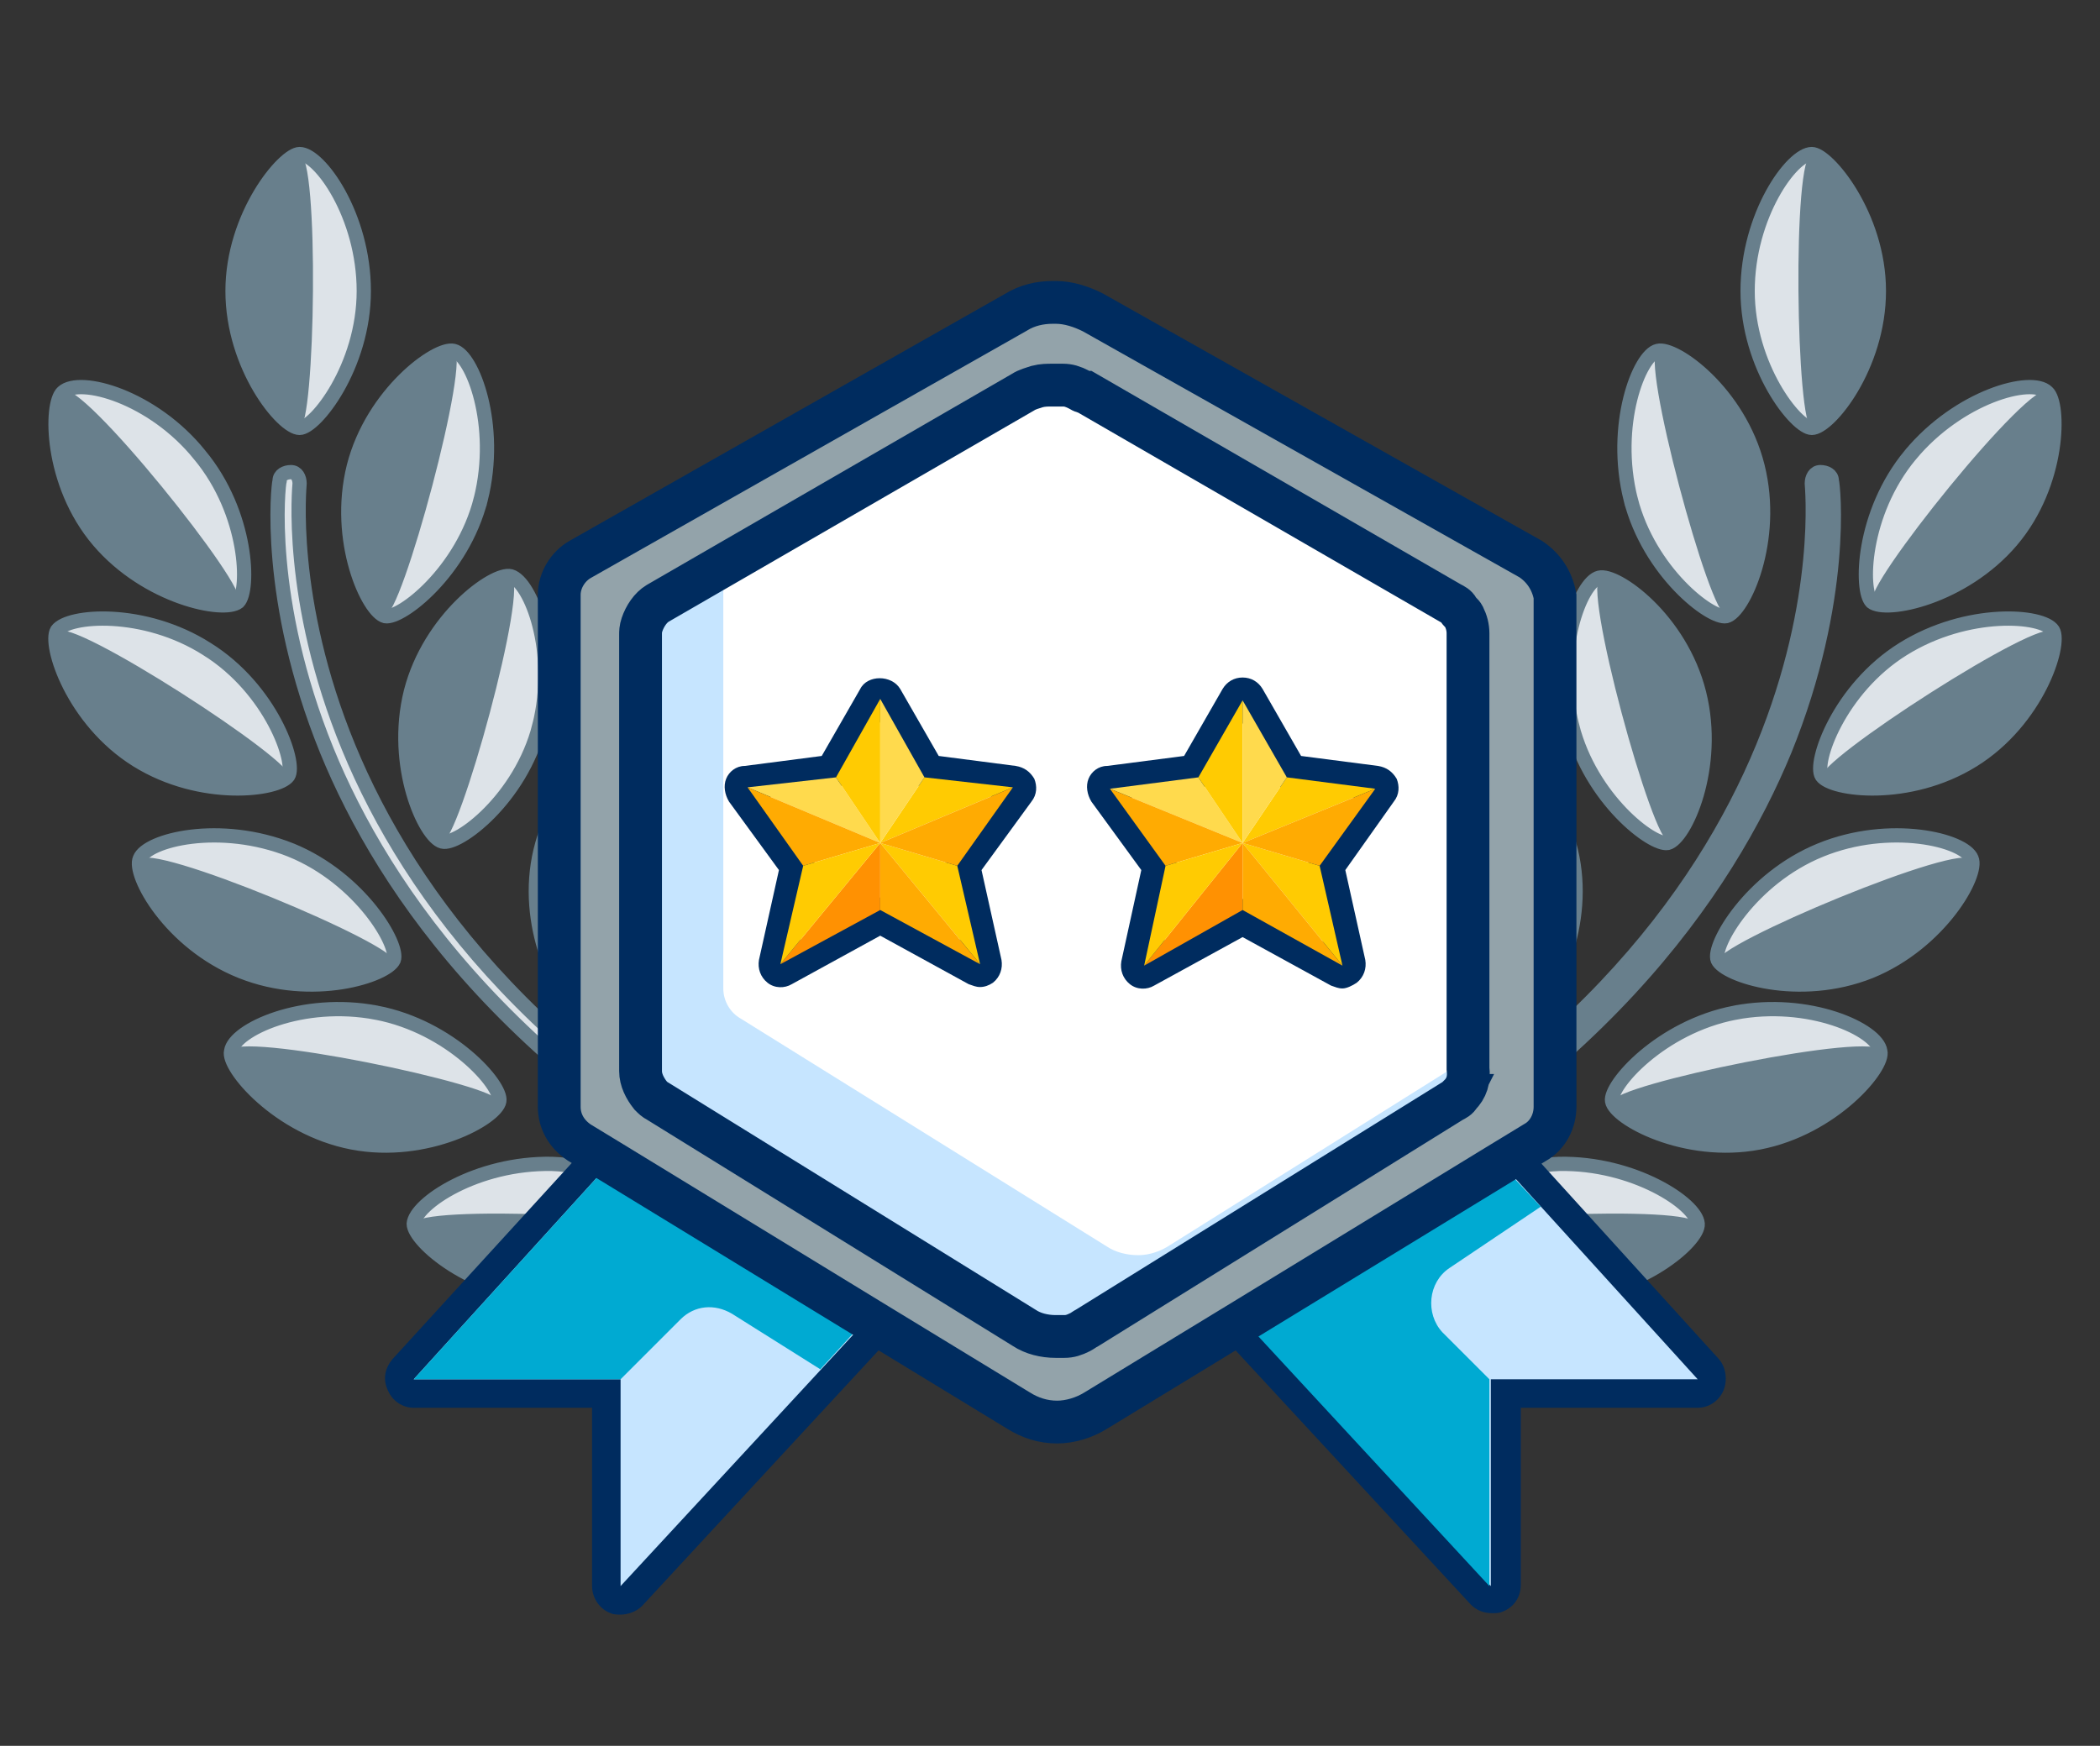 <svg version="1.1" id="Capa_1" xmlns="http://www.w3.org/2000/svg" x="0" y="0" viewBox="0 0 147.2 122.4" xml:space="preserve"><rect x="0" y="0" width="147.2" height="122.4" fill="#333333" stroke="none"/><style>.st0{fill:#dde3e8;stroke:#687f8c;stroke-miterlimit:10}.st1{fill:#687f8c}.st2{fill:#c6e5ff}.st3{fill:#002c5f}.st6{fill:#ffda4d}.st7{fill:#ffab02}.st8{fill:#ff9102}.st9{fill:#ffcb02}</style><path class="st0" d="M89.6 86.9c.1 0 .2 0 .3-.1 21.9-10.6 31.2-24.5 35.2-34.2 4.3-10.6 3.4-18.6 3.3-18.9 0-.4-.4-.6-.8-.6s-.6.4-.6.8c0 .3 3.4 31.8-37.7 51.7-.3.2-.5.6-.3.9.1.3.3.4.6.4zm32.9-66.5c0 5.3 3.4 9.6 4.5 9.6 1.2 0 4.7-4.3 4.7-9.6s-3.6-9.6-4.7-9.6c-1.4 0-4.5 4.3-4.5 9.6z"/><path class="st0" d="M114.3 35c1.3 5.1 5.6 8.4 6.7 8.2 1.2-.3 3.5-5.3 2.2-10.5s-5.8-8.4-7-8.1c-1.3.3-3.2 5.2-1.9 10.4zm-4.1 15.9c1.3 5.1 5.6 8.4 6.7 8.2 1.2-.3 3.5-5.3 2.2-10.5s-5.8-8.4-7-8.1c-1.3.3-3.2 5.2-1.9 10.4zm-9.1 11.2c.8 5.2 4.9 8.9 6 8.7 1.2-.2 4-5 3.2-10.2-.8-5.2-5-8.9-6.2-8.7-1.5.3-3.8 5-3 10.2zm-9.8 7.7c-.3 5.3 2.8 9.8 3.9 9.9 1.2.1 5-4 5.4-9.2.3-5.3-2.9-9.8-4.1-9.9-1.5-.2-4.9 3.9-5.2 9.2zm18 11.8c-5.3.2-9.5 3.7-9.4 4.8 0 1.2 4.4 4.6 9.7 4.4s9.5-3.8 9.4-5c-.1-1.4-4.5-4.3-9.7-4.2zM121.6 71c-5.2 1-8.8 5.1-8.6 6.2.2 1.2 5.1 3.9 10.3 2.9s8.8-5.3 8.5-6.4c-.2-1.5-5-3.7-10.2-2.7zm6-11.4c-4.9 2-7.6 6.7-7.2 7.7.5 1.1 5.7 2.8 10.7.8 4.9-2 7.6-6.8 7.1-7.9-.5-1.3-5.7-2.6-10.6-.6zm5.8-14.1c-4.5 2.8-6.3 8-5.7 8.9.7 1 6.1 1.7 10.6-1.1s6.2-8.1 5.6-9.1c-.7-1.1-6-1.5-10.5 1.3zm.5-13.6c-3.4 4.1-3.5 9.5-2.7 10.3 1 .8 6.4-.3 9.8-4.3s3.4-9.6 2.5-10.4c-1.1-1.1-6.2.3-9.6 4.4zm-75.5 55c-.1 0-.2 0-.3-.1-21.9-10.6-31.2-24.4-35.2-34.2C18.6 42 19.5 34 19.6 33.7c0-.4.4-.6.8-.6s.6.4.6.8c0 .3-3.4 31.8 37.7 51.7.3.2.5.6.3.9-.1.3-.3.4-.6.4zM25.5 20.4c0 5.3-3.4 9.6-4.5 9.6-1.2 0-4.7-4.3-4.7-9.6s3.6-9.6 4.7-9.6c1.4 0 4.5 4.3 4.5 9.6z"/><path class="st0" d="M33.7 35c-1.3 5.1-5.6 8.4-6.7 8.2-1.2-.3-3.5-5.3-2.2-10.5 1.3-5.1 5.8-8.4 7-8.1 1.3.3 3.2 5.2 1.9 10.4zm4.1 15.9C36.5 56 32.1 59.3 31 59c-1.2-.3-3.5-5.3-2.2-10.5 1.3-5.1 5.8-8.4 7-8.1 1.4.4 3.3 5.3 2 10.5zm9.1 11.2c-.8 5.2-4.9 8.9-6 8.7-1.2-.2-4-5-3.2-10.2s5-8.9 6.2-8.7c1.4.3 3.8 5 3 10.2zm9.8 7.7c.3 5.3-2.8 9.8-3.9 9.9-1.2.1-5-4-5.4-9.2-.3-5.3 2.9-9.8 4.1-9.9 1.5-.2 4.8 3.9 5.2 9.2zm-18 11.8c5.3.2 9.5 3.7 9.4 4.8 0 1.2-4.4 4.6-9.7 4.4S29 87 29 85.8c.1-1.4 4.4-4.3 9.7-4.2zM26.4 71c5.2 1 8.8 5.1 8.6 6.2-.2 1.2-5.1 3.9-10.3 2.9s-8.8-5.3-8.5-6.4c.2-1.5 5-3.7 10.2-2.7zm-6-11.4c4.9 2 7.6 6.7 7.2 7.7-.5 1.1-5.7 2.8-10.7.8s-7.6-6.8-7.1-7.9c.5-1.3 5.6-2.6 10.6-.6zm-5.9-14.1c4.5 2.8 6.3 8 5.7 8.9-.7 1-6.1 1.7-10.6-1.1S3.4 45.2 4 44.2c.8-1.1 6.1-1.5 10.5 1.3zM14 31.9c3.4 4.1 3.5 9.5 2.7 10.3-1 .8-6.4-.3-9.8-4.3s-3.4-9.6-2.5-10.4c1.2-1.1 6.3.3 9.6 4.4z"/><path class="st1" d="M21 30c-1.2 0-4.7-4.3-4.7-9.6s3.6-9.6 4.7-9.6c1.4 0 1.1 19.2 0 19.2zm6 13.1c-1.2-.3-3.5-5.3-2.2-10.5 1.3-5.1 5.8-8.4 7-8.1 1.3.4-3.7 18.9-4.8 18.6zM31 59c-1.2-.3-3.5-5.3-2.2-10.5 1.3-5.1 5.8-8.4 7-8.1 1.4.4-3.7 18.9-4.8 18.6zm15.9 3.1c-.8 5.2-4.9 8.9-6 8.7-1.2-.2-4-5-3.2-10.2s5-8.9 6.2-8.7c1.4.3 3.8 5 3 10.2zm9.8 7.7c.3 5.3-2.8 9.8-3.9 9.9-1.2.1-5-4-5.4-9.2-.3-5.3 2.9-9.8 4.1-9.9 1.5-.2 4.8 3.9 5.2 9.2zm-8.5 16.6c0 1.2-4.4 4.6-9.7 4.4S29 87 29 85.8c.1-1.4 19.2-.5 19.2.6zm-13.3-9.2c-.2 1.2-5.1 3.9-10.3 2.9s-8.8-5.3-8.5-6.4c.3-1.5 19 2.4 18.8 3.5zm-7.3-9.8c-.5 1.1-5.7 2.8-10.7.8s-7.6-6.8-7.1-7.9c.5-1.4 18.2 6 17.8 7.1zm-7.3-12.9c-.7 1-6.1 1.7-10.6-1.1s-6.2-8.1-5.6-9.1c.7-1.2 16.8 9.2 16.2 10.2zm-3.6-12.4c-1 .8-6.4-.3-9.8-4.3s-3.4-9.6-2.5-10.4c1.2-1 13.2 14 12.3 14.7zm72.9 44.8c.1 0 .2 0 .3-.1 21.9-10.6 31.2-24.5 35.2-34.2 4.3-10.6 3.4-18.6 3.3-18.9 0-.4-.4-.6-.8-.6s-.6.4-.6.8c0 .3 3.4 31.8-37.7 51.7-.3.2-.5.6-.3.9.1.3.3.4.6.4zM127 30c1.2 0 4.7-4.3 4.7-9.6s-3.6-9.6-4.7-9.6c-1.4 0-1.1 19.2 0 19.2z"/><path class="st1" d="M121 43.1c1.2-.3 3.5-5.3 2.2-10.5s-5.8-8.4-7-8.1c-1.3.4 3.7 18.9 4.8 18.6zM117 59c1.2-.3 3.5-5.3 2.2-10.5s-5.8-8.4-7-8.1c-1.4.4 3.7 18.9 4.8 18.6zm-15.9 3.1c.8 5.2 4.9 8.9 6 8.7 1.2-.2 4-5 3.2-10.2-.8-5.2-5-8.9-6.2-8.7-1.5.3-3.8 5-3 10.2zm-9.8 7.7c-.3 5.3 2.8 9.8 3.9 9.9 1.2.1 5-4 5.4-9.2.3-5.3-2.9-9.8-4.1-9.9-1.5-.2-4.9 3.9-5.2 9.2zm8.5 16.6c0 1.2 4.4 4.6 9.7 4.4s9.5-3.8 9.4-5c0-1.4-19.1-.5-19.1.6zm13.3-9.2c.2 1.2 5.1 3.9 10.3 2.9s8.8-5.3 8.5-6.4c-.3-1.5-19 2.4-18.8 3.5zm7.3-9.8c.5 1.1 5.7 2.8 10.7.8 4.9-2 7.6-6.8 7.1-7.9-.5-1.4-18.2 6-17.8 7.1zm7.3-12.9c.7 1 6.1 1.7 10.6-1.1s6.2-8.1 5.6-9.1c-.7-1.2-16.8 9.2-16.2 10.2zm3.6-12.4c1 .8 6.4-.3 9.8-4.3s3.4-9.6 2.5-10.4c-1.2-1-13.2 14-12.3 14.7z"/><path class="st2" d="M104.5 112.2c-.3 0-.5-.1-.7-.3L86.4 93.1c-.2-.2-.3-.5-.3-.8s.2-.6.5-.7l18-11c.2-.1.3-.1.5-.1.3 0 .5.1.7.3L119.7 96c.3.3.3.7.2 1.1-.2.4-.5.6-.9.6h-13.5v13.5c0 .4-.3.8-.6.9-.2 0-.3.1-.4.1z"/><path class="st3" d="M105.2 81.5L119 96.7h-14.5v14.5L87.2 92.4l18-10.9m0-2c-.4 0-.7.1-1 .3l-18 11c-.5.3-.9.8-.9 1.4-.1.6.1 1.2.5 1.6l17.3 18.7c.4.4.9.6 1.5.6.2 0 .5 0 .7-.1.8-.3 1.3-1 1.3-1.9V98.7H119c.8 0 1.5-.5 1.8-1.2.3-.7.2-1.6-.3-2.2l-13.8-15.2c-.5-.4-1-.6-1.5-.6z"/><path class="st2" d="M43.5 112.2c-.1 0-.2 0-.4-.1-.4-.2-.6-.5-.6-.9V97.7H29c-.4 0-.8-.2-.9-.6-.2-.4-.1-.8.2-1.1l13.8-15.2c.2-.2.5-.3.7-.3.2 0 .4 0 .5.1l18 11c.3.2.4.4.5.7s-.1.6-.3.8l-17.3 18.7c-.1.3-.4.4-.7.4z"/><path class="st3" d="M42.8 81.5l18 11-17.3 18.7V96.7H29l13.8-15.2m0-2c-.5 0-1.1.2-1.5.7L27.5 95.3c-.5.6-.7 1.4-.3 2.2.3.7 1 1.2 1.8 1.2h12.5v12.5c0 .8.5 1.6 1.3 1.9.2.1.5.1.7.1.5 0 1.1-.2 1.5-.6l17.3-18.7c.4-.4.6-1 .5-1.6s-.4-1.1-.9-1.4l-18-11c-.4-.3-.7-.4-1.1-.4z"/><path d="M101.8 42.4L76.2 27.6c-.6-.4-1.4-.6-2.1-.6H74c-.7 0-1.5.2-2.1.6L46.2 42.4c-.8.4-1.2 1.3-1.2 2.2v30.5c0 .9.4 1.7 1.2 2.1l25.6 15.9c.7.4 1.5.6 2.2.6.8 0 1.6-.2 2.2-.6l25.6-15.9c.7-.4 1.2-1.2 1.2-2.1V44.5c0-.9-.5-1.7-1.2-2.1z" fill="#fff"/><path class="st2" d="M79.8 88c-.8 0-1.6-.2-2.2-.6l-25.7-16c-.7-.4-1.2-1.2-1.2-2.1V39.7l-4.6 2.6c-.8.4-1.2 1.3-1.2 2.2V75c0 .9.4 1.7 1.2 2.1L71.7 93c.7.4 1.5.6 2.2.6.8 0 1.6-.2 2.2-.6l25.6-15.9c.7-.4 1.2-1.2 1.2-2.1v-.8L82 87.3c-.6.4-1.4.7-2.2.7z"/><path d="M101.6 88.9l6.4-4.3-2.9-3.1-18 11 17.3 18.7V96.7l-3.3-3.3c-1.2-1.3-1-3.5.5-4.5zm-58.8-7.4L29 96.7h14.5l4.2-4.2c1-1 2.4-1.1 3.6-.4l6.2 3.9 3.3-3.6-18-10.9z" fill="#00aad2"/><path class="st3" d="M71.7 54.9c-.1-.3-.3-.4-.6-.5l-5.8-.7-2.9-5.1c-.3-.5-1.1-.5-1.3 0l-2.9 5.1-5.8.7c-.3 0-.5.2-.6.5-.1.2-.1.5.1.8l3.7 5.1-1.6 6.7c-.1.3 0 .6.3.8.2.2.6.2.8.1l6.6-3.7 6.6 3.7c.1.1.2.1.4.1s.3-.1.5-.2c.2-.2.4-.5.3-.8L68 60.9l3.7-5.1c.1-.3.1-.6 0-.9zm-4.6 5.8l1.5 7-7-3.9-7 3.9 1.5-7-3.9-5.4 6.2-.8 3.1-5.4 3.1 5.4 6.2.8-3.7 5.4z"/><path class="st3" d="M68.7 69.2c-.3 0-.5-.1-.8-.2l-6.2-3.4-6.2 3.4c-.5.3-1.2.3-1.7-.1s-.7-1-.6-1.6l1.4-6.3-3.5-4.8c-.3-.5-.4-1.1-.2-1.6s.7-.9 1.3-.9l5.4-.7 2.7-4.7c.5-1 2.2-1 2.8 0l2.7 4.7 5.4.7c.6.1 1 .4 1.3.9.2.5.2 1.1-.2 1.6L68.8 61l1.4 6.3c.1.6-.1 1.2-.6 1.6-.3.2-.6.3-.9.3zM53.9 55.9l3.1 4.3c.1.2.2.4.1.7L55.9 66l5.4-3c.2-.1.5-.1.8 0l5.4 3-1.2-5.2c-.1-.2 0-.5.1-.7l3.1-4.3-4.8-.6c-.3 0-.5-.2-.6-.4l-2.4-4.2-2.4 4.2c-.1.2-.4.4-.6.4l-4.8.7z"/><path class="st6" d="M58.6 54.5l-6.2.7 9.3 3.9z"/><path class="st7" d="M52.4 55.2l3.9 5.5 5.4-1.6z"/><path class="st8" d="M54.7 67.6l7-3.8v-4.7z"/><path class="st9" d="M56.3 60.7l-1.6 6.9 7-8.5zm12.4 6.9l-1.6-6.9-5.4-1.6z"/><path class="st7" d="M61.7 63.8l7 3.8-7-8.5z"/><path class="st9" d="M71 55.2l-6.2-.7-3.1 4.6z"/><path class="st7" d="M61.7 59.1l5.4 1.6 3.9-5.5z"/><path class="st9" d="M61.7 49l-3.1 5.5 3.1 4.6z"/><path class="st6" d="M64.8 54.5L61.7 49v10.1z"/><path class="st3" d="M97.1 55c-.1-.3-.3-.4-.6-.5l-5.8-.7-2.9-5.1c-.3-.5-1.1-.5-1.3 0l-2.9 5.1-5.8.7c-.3 0-.5.2-.6.5-.1.2-.1.5.1.8l3.7 5.1-1.5 6.6c-.1.3 0 .6.3.8.2.2.6.2.8.1l6.6-3.7 6.6 3.7c.1.1.2.1.4.1s.3-.1.5-.2c.2-.2.4-.5.3-.8l-1.5-6.6 3.7-5.1c0-.3 0-.6-.1-.8zm-4.6 5.7l1.5 7-7-3.9-7 3.9 1.5-7-3.9-5.4 6.2-.8 3.1-5.4 3.1 5.4 6.2.8-3.7 5.4z"/><path class="st3" d="M94.1 69.3c-.3 0-.5-.1-.8-.2l-6.2-3.4-6.2 3.4c-.5.3-1.2.3-1.7-.1s-.7-1-.6-1.6L80 61l-3.5-4.8c-.3-.5-.4-1.1-.2-1.6s.7-.9 1.3-.9L83 53l2.7-4.7c.3-.5.8-.8 1.4-.8.6 0 1.1.3 1.4.8l2.7 4.7 5.4.7c.6.1 1 .4 1.3.9.2.5.2 1.1-.2 1.6L94.3 61l1.4 6.3c.1.6-.1 1.2-.6 1.6-.3.2-.7.4-1 .4zM79.3 55.9l3.1 4.3c.1.2.2.4.1.7l-1.2 5.2 5.4-3c.2-.1.5-.1.8 0l5.4 3-1.2-5.2c-.1-.2 0-.5.1-.7l3.1-4.3-4.8-.6c-.3 0-.5-.2-.6-.4l-2.4-4.2-2.4 4.2c-.1.2-.4.4-.6.4l-4.8.6z"/><path class="st6" d="M84 54.5l-6.2.8 9.3 3.8z"/><path class="st7" d="M77.8 55.3l3.9 5.4 5.4-1.6z"/><path class="st8" d="M80.2 67.7l6.9-3.9v-4.7z"/><path class="st9" d="M81.7 60.7l-1.5 7 6.9-8.6z"/><path class="st9" d="M94.1 67.7l-1.6-7-5.4-1.6z"/><path class="st7" d="M87.1 63.8l7 3.9-7-8.6z"/><path class="st9" d="M96.4 55.3l-6.2-.8-3.1 4.6z"/><path class="st7" d="M87.1 59.1l5.4 1.6 3.9-5.4z"/><path class="st9" d="M87.1 49.1L84 54.5l3.1 4.6z"/><path class="st6" d="M90.2 54.5l-3.1-5.4v10z"/><path d="M107.3 39.2L76.6 21.9c-.8-.4-1.7-.7-2.6-.7h-.2c-.9 0-1.8.2-2.6.7L40.7 39.2c-.9.5-1.5 1.5-1.5 2.5v35.9c0 1 .5 1.9 1.4 2.5l2.3 1.4 18 11 10.5 6.4c.8.5 1.7.8 2.7.8.9 0 1.9-.3 2.7-.8l10.5-6.4 18-11 2.3-1.4c.9-.5 1.4-1.5 1.4-2.5V41.8c-.2-1.1-.8-2-1.7-2.6zm-5 37.6c-.1.2-.3.3-.5.4L76.2 93.1c-.2.1-.3.2-.5.3-.4.2-.7.3-1.1.3H74c-.8 0-1.6-.2-2.2-.6L46.1 77.2c-.2-.1-.3-.2-.5-.4-.4-.5-.7-1.1-.7-1.7V44.5c0-.2 0-.4.1-.7.2-.6.6-1.2 1.1-1.5l25.6-14.8c.3-.2.7-.3 1-.4.4-.1.7-.1 1.1-.1h.7c.4 0 .7.1 1.1.3.2.1.3.2.5.2l25.6 14.8c.2.1.4.2.5.4s.3.3.4.5c.2.4.3.8.3 1.2v30.5c.1.8-.1 1.4-.6 1.9z" fill="#93a3aa" stroke="#002c5f" stroke-width="3" stroke-miterlimit="10"/></svg>